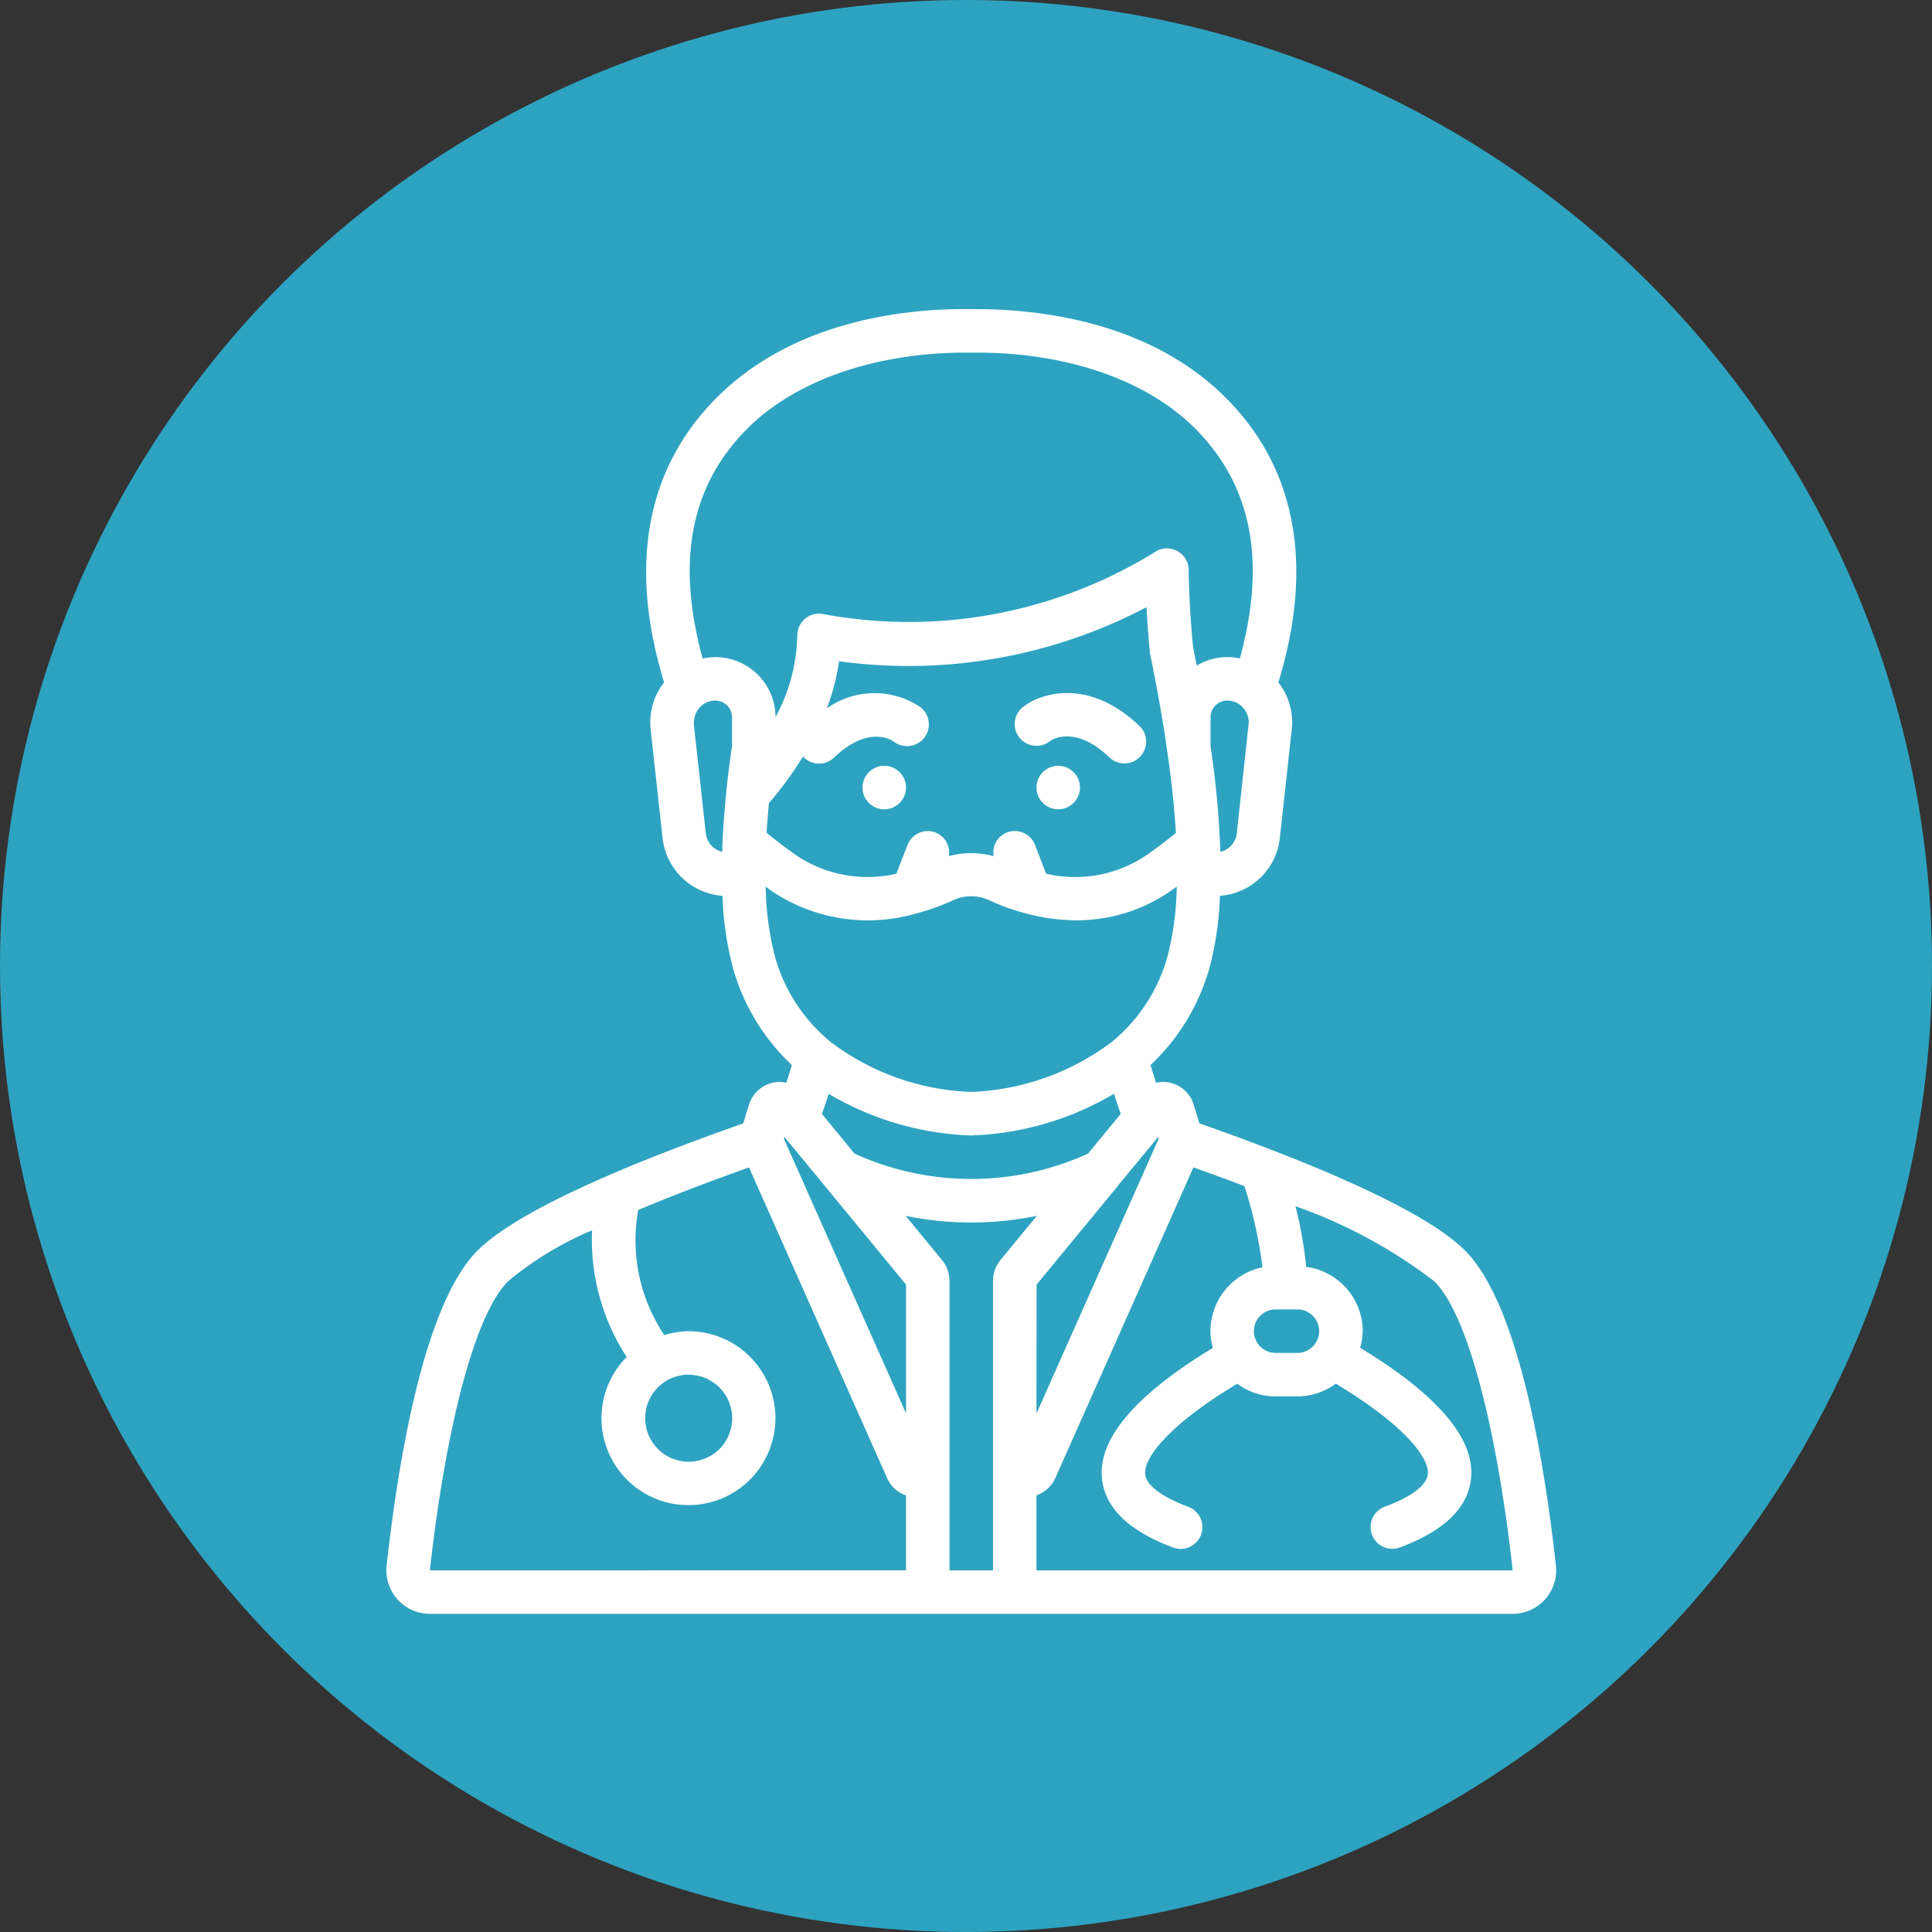 <svg xmlns="http://www.w3.org/2000/svg" width="75" height="75" viewBox="0 0 75 75">
  <rect x="0" y="0" width="75" height="75" fill="#333333" stroke="none"/>
  <g id="Group_1115" data-name="Group 1115" transform="translate(-1145 -960)">
    <circle id="Ellipse_15" data-name="Ellipse 15" cx="37.5" cy="37.5" r="37.5" transform="translate(1145 960)" fill="#2da3c1"/>
    <g id="_026-dentist-1" data-name="026-dentist-1" transform="translate(1160 972)">
      <path id="Path_22" data-name="Path 22" d="M15.043,30.023a1.267,1.267,0,0,0-.963.874l-.219.715c-3.872,1.357-8.644,3.267-10.314,4.937C1.4,38.693.417,45.136.02,48.784A1.688,1.688,0,0,0,1.7,50.649H43.733a1.689,1.689,0,0,0,1.679-1.867c-.4-3.649-1.382-10.091-3.527-12.236-1.67-1.67-6.443-3.58-10.314-4.937l-.219-.714a1.235,1.235,0,0,0-1.463-.862c-.079-.247-.153-.483-.214-.689a8.225,8.225,0,0,0,2.293-3.79,12.5,12.5,0,0,0,.4-2.779,2.519,2.519,0,0,0,2.325-2.236l.461-4.2a2.2,2.2,0,0,0,.018-.3,2.517,2.517,0,0,0-.534-1.547c.651-2.164,1.842-7.167-2.043-11.051C29.552.395,25.129-.016,22.737,0h-.012c-2.4-.035-6.837.377-9.893,3.439-3.883,3.883-2.694,8.885-2.043,11.05a2.521,2.521,0,0,0-.534,1.549,2.163,2.163,0,0,0,.014.279l.464,4.221a2.52,2.52,0,0,0,2.325,2.237,12.47,12.47,0,0,0,.4,2.78,8.226,8.226,0,0,0,2.291,3.789c-.061.207-.134.442-.214.689A1.233,1.233,0,0,0,15.043,30.023Zm7.671,2.055a11.612,11.612,0,0,0,5.54-1.617c.08.253.169.512.264.779l-1.266,1.541a10.923,10.923,0,0,1-9.07,0L16.916,31.24c.1-.266.184-.529.264-.778A11.6,11.6,0,0,0,22.714,32.079ZM17,34l.024.031,3.16,3.837v5L15.443,32.21l.021-.071Zm6.852,2.911a1.266,1.266,0,0,0-.291.805V48.961H21.87V37.717a1.265,1.265,0,0,0-.289-.8L20.169,35.2a12.714,12.714,0,0,0,5.09,0Zm1.4.957,3.16-3.837L28.432,34l1.533-1.857.021.071L25.246,42.873Zm-13.506,3.5a1.688,1.688,0,1,1-1.688,1.688A1.688,1.688,0,0,1,11.741,41.364ZM1.7,48.961c.482-4.437,1.534-9.716,3.039-11.227a12.829,12.829,0,0,1,3.257-1.973,8.34,8.34,0,0,0,1.342,4.916,3.376,3.376,0,1,0,2.407-1,3.322,3.322,0,0,0-.947.152A6.612,6.612,0,0,1,9.788,34.97c1.254-.527,2.7-1.082,4.3-1.65l5.359,12.057a1.252,1.252,0,0,0,.734.675v2.909Zm42.037,0H25.246V46.049a1.254,1.254,0,0,0,.735-.675L31.34,33.319q1.034.366,1.979.725a16.948,16.948,0,0,1,.7,3.152A2.537,2.537,0,0,0,32,39.676a2.483,2.483,0,0,0,.094.648c-2.965,1.8-4.431,3.488-4.309,5.023.092,1.155,1.013,2.07,2.736,2.716a.844.844,0,1,0,.591-1.58c-1.027-.386-1.612-.837-1.646-1.266-.049-.612.874-1.876,3.574-3.5a2.512,2.512,0,0,0,1.492.492h.844a2.513,2.513,0,0,0,1.49-.495c2.7,1.623,3.623,2.888,3.574,3.5-.035.433-.619.884-1.646,1.266a.844.844,0,1,0,.591,1.58c1.724-.647,2.644-1.561,2.736-2.716.122-1.534-1.341-3.223-4.309-5.023a2.473,2.473,0,0,0,.1-.644,2.532,2.532,0,0,0-2.194-2.5,16.217,16.217,0,0,0-.417-2.351A19.4,19.4,0,0,1,40.69,37.74C42.195,39.248,43.248,44.527,43.733,48.961ZM35.376,40.52h-.844a.844.844,0,0,1,0-1.689h.844a.844.844,0,0,1,0,1.689Zm-9.754-18.6L25.19,20.8a.844.844,0,0,0-1.092-.483.832.832,0,0,0-.513.917,3.393,3.393,0,0,0-1.741,0,.833.833,0,0,0-.514-.915.844.844,0,0,0-1.091.483l-.432,1.116a4.958,4.958,0,0,1-3.824-.675c-.5-.344-.907-.66-1.213-.915.022-.364.053-.748.091-1.152a14.152,14.152,0,0,0,1.325-1.81c0,.005.006.012.01.017a.844.844,0,0,0,1.193.026c1.313-1.257,2.212-.695,2.32-.619a.845.845,0,1,0,1.03-1.34,3.193,3.193,0,0,0-3.63.048,8.482,8.482,0,0,0,.473-1.828,19.83,19.83,0,0,0,11.935-2.1c.027.486.068,1.082.132,1.763a1,1,0,0,0,.024.116.1.1,0,0,0,.007.044c.289,1.435.493,2.593.641,3.659.169,1.133.277,2.195.338,3.18-.306.253-.712.57-1.21.912A4.953,4.953,0,0,1,25.622,21.918Zm7.4-1.563a.83.83,0,0,1-.637.712,35.343,35.343,0,0,0-.381-4.1V15.846a.65.65,0,0,1,.65-.65.806.806,0,0,1,.506.176.869.869,0,0,1,.329.668ZM14.026,4.635c1.916-1.915,5.109-2.987,8.689-2.945h.026c3.579-.041,6.753,1.031,8.662,2.943,2.786,2.786,2.456,6.271,1.742,8.927a2.474,2.474,0,0,0-.495-.053,2.313,2.313,0,0,0-1.182.331c-.047-.241-.093-.479-.145-.735-.167-1.79-.167-2.96-.167-2.972a.844.844,0,0,0-1.313-.7c-.133.088-.274.169-.422.253a18.174,18.174,0,0,1-12.409,2.163.844.844,0,0,0-1.05.819,6.954,6.954,0,0,1-.844,3.172,2.34,2.34,0,0,0-2.338-2.328,2.5,2.5,0,0,0-.495.054C11.572,10.907,11.234,7.425,14.026,4.635ZM12.411,20.355l-.464-4.22V16.04a.864.864,0,0,1,.322-.664.809.809,0,0,1,.51-.18.65.65,0,0,1,.65.65v1.123q-.135.892-.224,1.773c-.084.855-.138,1.621-.16,2.327A.832.832,0,0,1,12.411,20.355ZM15.086,25.1a11.457,11.457,0,0,1-.35-2.677c.1.069.188.137.293.208a6.7,6.7,0,0,0,5.562.826.883.883,0,0,0,.144-.039A8.328,8.328,0,0,0,22,22.953a1.658,1.658,0,0,1,1.435.006,8.387,8.387,0,0,0,1.271.464.84.84,0,0,0,.092.026,7.558,7.558,0,0,0,1.961.277,6.394,6.394,0,0,0,3.64-1.1c.1-.071.2-.138.293-.208a11.509,11.509,0,0,1-.35,2.675,6.548,6.548,0,0,1-2.158,3.345,9.67,9.67,0,0,1-5.47,1.95,9.593,9.593,0,0,1-5.473-1.952A6.544,6.544,0,0,1,15.086,25.1Zm0,0" transform="translate(-0.011 0)" fill="#fff"/>
      <path id="Path_23" data-name="Path 23" d="M188.544,180.063a.844.844,0,1,1-.844-.844A.844.844,0,0,1,188.544,180.063Zm0,0" transform="translate(-168.373 -161.49)" fill="#fff"/>
      <path id="Path_24" data-name="Path 24" d="M256.809,180.063a.844.844,0,1,1-.844-.844A.844.844,0,0,1,256.809,180.063Zm0,0" transform="translate(-229.885 -161.49)" fill="#fff"/>
      <path id="Path_25" data-name="Path 25" d="M250.259,153.186a.844.844,0,1,0,1.167-1.22c-1.941-1.857-3.8-1.3-4.517-.737a.844.844,0,1,0,1.041,1.33C247.958,152.552,248.875,151.861,250.259,153.186Zm0,0" transform="translate(-222.194 -135.785)" fill="#fff"/>
    </g>
  </g>
</svg>

